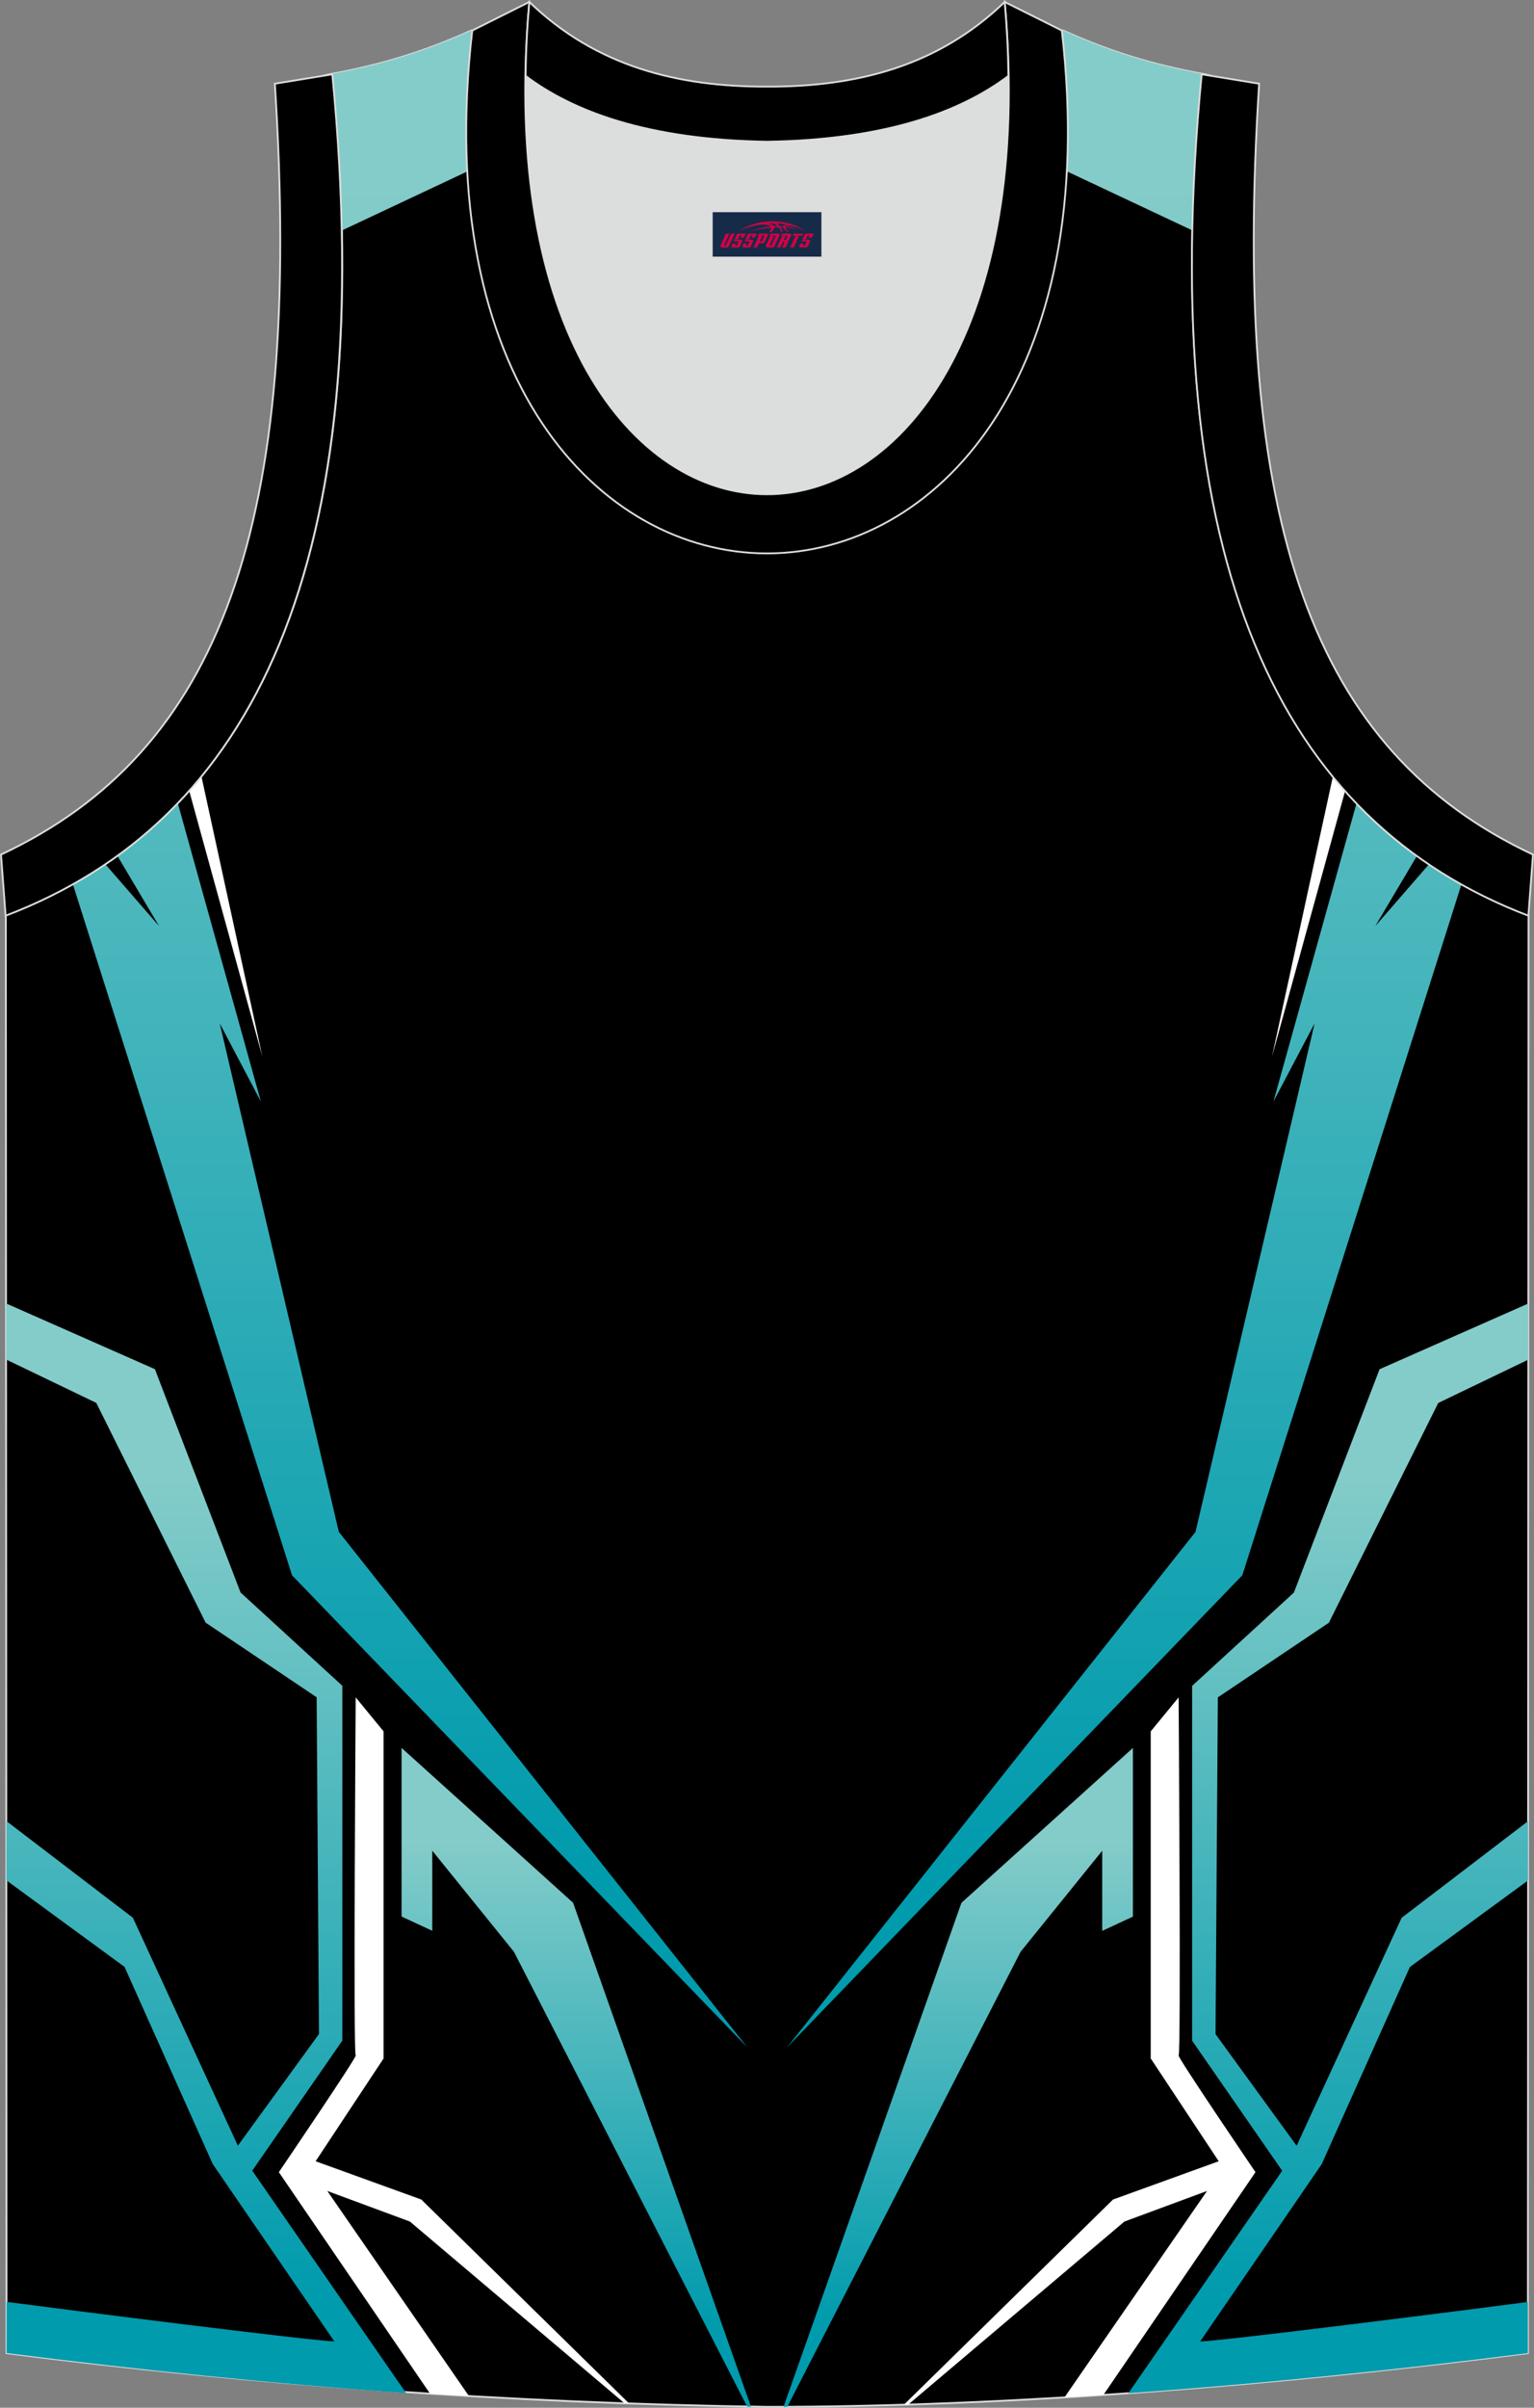 <?xml version="1.0" encoding="utf-8"?>
<!-- Generator: Adobe Illustrator 24.0.1, SVG Export Plug-In . SVG Version: 6.00 Build 0)  -->
<svg xmlns="http://www.w3.org/2000/svg" xmlns:xlink="http://www.w3.org/1999/xlink" version="1.1" id="图层_1" x="0px" y="0px" width="338.74px" height="531.5px" viewBox="0 0 338.72 531.46" enable-background="new 0 0 338.72 531.46" xml:space="preserve">
<rect x="0" y="0" width="338.72" height="531.46" fill="#808080" stroke="none"/>
<g>
	<path fill-rule="evenodd" clip-rule="evenodd" stroke="#DCDDDD" stroke-width="0.4" stroke-miterlimit="22.926" d="   M169.42,531.26c-0.02,0-0.03,0-0.05,0H169.42L169.42,531.26L169.42,531.26L169.42,531.26L169.42,531.26L169.42,531.26z    M169.37,531.26c-57.33-0.83-113.24-4.87-167.93-11.85L1.29,202.04c54.49-20.76,82.59-77.2,72.14-185.76l-0.02,0   C83.96,14.29,93,11.7,104.03,6.75c8.71,14.7,36.36,24.12,65.37,24.54c29-0.42,56.66-9.85,65.37-24.54   c11.05,4.96,20.07,7.55,30.62,9.53h-0.02c-10.47,108.56,17.65,165,72.14,185.76l-0.14,317.37   C283.09,526.34,224.03,531.26,169.37,531.26z"/>
	<g>
		<path fill-rule="evenodd" clip-rule="evenodd" fill="#FFFFFF" d="M235.05,529.17l31.47-45.56l-18.24,6.75l-47.73,40.39l-0.95,0.03    l46.16-45.28l23.34-8.45l-15.01-22.69v-72.2l6.16-7.5c0,0,0.55,79.02,0,79.02c-0.55,0,16.97,25.78,16.97,25.78l-33.58,49.17    C240.78,528.82,237.92,529,235.05,529.17z"/>
		<linearGradient id="SVGID_1_" gradientUnits="userSpaceOnUse" x1="211.587" y1="406.05" x2="211.587" y2="512.469">
			<stop offset="0" style="stop-color:#84CCC9"/>
			<stop offset="1" style="stop-color:#009BAD"/>
		</linearGradient>
		<polygon fill-rule="evenodd" clip-rule="evenodd" fill="url(#SVGID_1_)" points="173.84,531.25 225.36,430.81 243.38,408.51     243.38,426.2 250.16,423.05 250.16,385.82 212.29,420.01 173.01,531.25   "/>
		<path fill-rule="evenodd" clip-rule="evenodd" fill="#FFFFFF" d="M294.32,171.37l-13.45,61.85l16.16-58.69    C296.11,173.5,295.21,172.45,294.32,171.37z"/>
		<path fill-rule="evenodd" clip-rule="evenodd" fill="#FFFFFF" d="M103.54,528.87l-31.27-45.26l18.24,6.75l47.39,40.11l1,0.03    L93.03,485.5l-23.34-8.45l15.01-22.69v-72.2l-6.16-7.5c0,0-0.55,79.02,0,79.02c0.55,0-16.97,25.78-16.97,25.78l33.39,48.9    C97.82,528.53,100.68,528.71,103.54,528.87z"/>
		<linearGradient id="SVGID_2_" gradientUnits="userSpaceOnUse" x1="169.4" y1="39.477" x2="169.4" y2="413.042">
			<stop offset="0" style="stop-color:#84CCC9"/>
			<stop offset="1" style="stop-color:#009BAD"/>
		</linearGradient>
		<path fill-rule="evenodd" clip-rule="evenodd" fill="url(#SVGID_2_)" d="M165.04,451.95L64.48,347.71l-48.4-152.56    c2.46-1.38,4.84-2.85,7.16-4.42l11.88,13.68l-9.22-15.54c4.76-3.44,9.22-7.31,13.35-11.61l18.36,65.89l-9.09-17.26l26.29,112.23    L165.04,451.95L165.04,451.95z M312.9,188.87l-9.22,15.54l11.88-13.68c2.32,1.56,4.71,3.04,7.16,4.41l-48.4,152.56L173.76,451.95    l90.22-113.82l26.29-112.23l-9.09,17.26l18.36-65.89C303.68,181.57,308.13,185.43,312.9,188.87L312.9,188.87z M263.29,50.86    l-30-14.12l-25.22-11.8c12.4-4.27,22.14-10.51,26.7-18.2c11.05,4.96,20.07,7.55,30.62,9.53h-0.02    C264.19,28.45,263.51,39.97,263.29,50.86L263.29,50.86z M130.73,24.94l-25.21,11.8L75.51,50.86c-0.22-10.89-0.9-22.41-2.08-34.58    l-0.02,0C83.96,14.29,93,11.7,104.03,6.75C108.59,14.43,118.33,20.68,130.73,24.94z"/>
		<path fill-rule="evenodd" clip-rule="evenodd" fill="#FFFFFF" d="M44.48,171.37l13.45,61.85l-16.16-58.69    C42.69,173.5,43.59,172.45,44.48,171.37z"/>
		<linearGradient id="SVGID_3_" gradientUnits="userSpaceOnUse" x1="293.312" y1="325.511" x2="293.312" y2="506.474">
			<stop offset="0" style="stop-color:#84CCC9"/>
			<stop offset="1" style="stop-color:#009BAD"/>
		</linearGradient>
		<path fill-rule="evenodd" clip-rule="evenodd" fill="url(#SVGID_3_)" d="M337.46,300.11l-19.89,9.57l-24.14,48.5l-24.52,16.48    l-0.51,74.33l17.91,24.64l23.18-50.31l27.92-21.34l-0.01,13.09l-26.08,19.1l-19.48,43.53l-26.83,39.12    c4.22,0,58.76-6.92,72.35-8.71l0,11.3c-28.52,3.64-58.37,6.73-88.21,8.84l33.97-49.1l-19.89-28.71v-78.32l22.47-20.59l18.92-49.3    l32.84-14.51L337.46,300.11z"/>
		<g>
			
				<linearGradient id="SVGID_4_" gradientUnits="userSpaceOnUse" x1="-249.514" y1="406.036" x2="-249.514" y2="512.455" gradientTransform="matrix(-1 0 0 1 -122.272 0)">
				<stop offset="0" style="stop-color:#84CCC9"/>
				<stop offset="1" style="stop-color:#009BAD"/>
			</linearGradient>
			<polygon fill-rule="evenodd" clip-rule="evenodd" fill="url(#SVGID_4_)" points="164.99,531.23 113.47,430.8 95.45,408.5      95.45,426.18 88.67,423.04 88.67,385.81 126.54,419.99 165.82,531.24    "/>
			
				<linearGradient id="SVGID_5_" gradientUnits="userSpaceOnUse" x1="-167.789" y1="325.497" x2="-167.789" y2="506.459" gradientTransform="matrix(-1 0 0 1 -122.272 0)">
				<stop offset="0" style="stop-color:#84CCC9"/>
				<stop offset="1" style="stop-color:#009BAD"/>
			</linearGradient>
			<path fill-rule="evenodd" clip-rule="evenodd" fill="url(#SVGID_5_)" d="M1.37,300.09l19.89,9.57l24.14,48.5l24.52,16.48     l0.51,74.33l-17.91,24.64l-23.18-50.31L1.41,401.96l0.01,13.09l26.08,19.1l19.48,43.53l26.83,39.12     c-4.22,0-58.76-6.92-72.35-8.71l0,11.3c28.52,3.64,58.37,6.73,88.21,8.84l-33.97-49.1l19.89-28.71V372.1l-22.47-20.59     l-18.92-49.3L1.36,287.71L1.37,300.09z"/>
		</g>
	</g>
</g>
<path fill-rule="evenodd" clip-rule="evenodd" stroke="#DCDDDD" stroke-width="0.4" stroke-miterlimit="22.926" d="  M337.48,202.12c-54.49-20.76-82.59-77.19-72.14-185.72l12.69,2.07c-6.29,97.61,12,147.43,60.47,170.16L337.48,202.12z"/>
<g>
	<path fill-rule="evenodd" clip-rule="evenodd" fill="#DCDDDD" d="M169.37,31.29c26.44-0.42,42.89-6.7,53.24-14.49   c0.02-0.06,0.03-0.12,0.05-0.18c1.15,123.98-107.73,123.98-106.59,0c0.02,0.06,0.03,0.12,0.05,0.18   C126.49,24.59,142.94,30.88,169.37,31.29z"/>
	
		<path fill-rule="evenodd" clip-rule="evenodd" fill="none" stroke="#DCDDDD" stroke-width="0.4" stroke-miterlimit="22.926" d="   M169.36,31.29c26.43-0.42,42.89-6.7,53.24-14.48c0.02-0.06,0.03-0.12,0.05-0.18c1.15,123.98-107.73,123.98-106.59,0   c0.02,0.06,0.03,0.12,0.05,0.18C126.48,24.59,142.94,30.88,169.36,31.29z"/>
	<path fill-rule="evenodd" clip-rule="evenodd" stroke="#DCDDDD" stroke-width="0.4" stroke-miterlimit="22.926" d="   M116.88,0.43c-12.96,144.89,117.93,144.89,104.97,0l12.61,6.3c17.78,153.89-147.96,153.89-130.18,0L116.88,0.43z"/>
	<path fill-rule="evenodd" clip-rule="evenodd" stroke="#DCDDDD" stroke-width="0.4" stroke-miterlimit="22.926" d="   M116.88,0.43c14.81,14.29,32.9,18.74,52.48,18.69c19.59,0.05,37.67-4.39,52.48-18.69c0.5,5.62,0.77,11.01,0.82,16.18   c-0.02,0.06-0.03,0.13-0.05,0.19c-10.36,7.79-26.82,14.06-53.24,14.48c-26.44-0.42-42.89-6.7-53.25-14.48   c-0.02-0.06-0.03-0.13-0.05-0.19C116.11,11.44,116.38,6.06,116.88,0.43z"/>
	
</g>
<path fill-rule="evenodd" clip-rule="evenodd" stroke="#DCDDDD" stroke-width="0.4" stroke-miterlimit="22.926" d="M1.24,202.12  c54.49-20.76,82.59-77.19,72.14-185.72l-12.69,2.07c6.29,97.61-12,147.43-60.47,170.16L1.24,202.12z"/>
<g id="tag_logo">
	<rect y="46.83" fill="#162B48" width="24" height="9.818" x="157.37"/>
	<g>
		<path fill="#D30044" d="M173.33,50.02l0.005-0.011c0.131-0.311,1.085-0.262,2.351,0.071c0.715,0.24,1.44,0.54,2.193,0.9    c-0.218-0.147-0.447-0.289-0.682-0.42l0.011,0.005l-0.011-0.005c-1.478-0.845-3.218-1.418-5.1-1.62    c-1.282-0.115-1.658-0.082-2.411-0.055c-2.449,0.142-4.68,0.905-6.458,2.095c1.26-0.638,2.722-1.075,4.195-1.336    c1.467-0.18,2.476-0.033,2.771,0.344c-1.691,0.175-3.469,0.633-4.555,1.075c1.156-0.338,2.967-0.665,4.647-0.813    c0.016,0.251-0.115,0.567-0.415,0.96h0.475c0.376-0.382,0.584-0.725,0.595-1.004c0.333-0.022,0.66-0.033,0.971-0.033    C172.16,50.46,172.37,50.81,172.57,51.2h0.262c-0.125-0.344-0.295-0.687-0.518-1.036c0.207,0,0.393,0.005,0.567,0.011    c0.104,0.267,0.496,0.66,1.058,1.025h0.245c-0.442-0.365-0.753-0.753-0.835-1.004c1.047,0.065,1.696,0.224,2.885,0.513    C175.15,50.28,174.41,50.11,173.33,50.02z M170.89,49.93c-0.164-0.295-0.655-0.485-1.402-0.551    c0.464-0.033,0.922-0.055,1.364-0.055c0.311,0.147,0.589,0.344,0.84,0.589C171.43,49.91,171.16,49.92,170.89,49.93z M172.87,49.98c-0.224-0.016-0.458-0.027-0.715-0.044c-0.147-0.202-0.311-0.398-0.502-0.6c0.082,0,0.164,0.005,0.24,0.011    c0.72,0.033,1.429,0.125,2.138,0.273C173.36,49.58,172.98,49.74,172.87,49.98z"/>
		<path fill="#D30044" d="M160.29,51.56L159.12,54.11C158.94,54.48,159.21,54.62,159.69,54.62l0.873,0.005    c0.115,0,0.251-0.049,0.327-0.175l1.342-2.891H161.45L160.23,54.19H160.06c-0.147,0-0.185-0.033-0.147-0.125l1.156-2.504H160.29L160.29,51.56z M162.15,52.91h1.271c0.36,0,0.584,0.125,0.442,0.425L163.39,54.37C163.29,54.59,163.02,54.62,162.79,54.62H161.87c-0.267,0-0.442-0.136-0.349-0.333l0.235-0.513h0.742L162.32,54.15C162.3,54.2,162.34,54.21,162.4,54.21h0.18    c0.082,0,0.125-0.016,0.147-0.071l0.376-0.813c0.011-0.022,0.011-0.044-0.055-0.044H161.98L162.15,52.91L162.15,52.91z M162.97,52.84h-0.78l0.475-1.025c0.098-0.218,0.338-0.256,0.578-0.256H164.69L164.3,52.4L163.52,52.52l0.262-0.562H163.49c-0.082,0-0.12,0.016-0.147,0.071L162.97,52.84L162.97,52.84z M164.56,52.91L164.39,53.28h1.069c0.06,0,0.06,0.016,0.049,0.044    L165.13,54.14C165.11,54.19,165.07,54.21,164.99,54.21H164.81c-0.055,0-0.104-0.011-0.082-0.06l0.175-0.376H164.16L163.93,54.29C163.83,54.48,164.01,54.62,164.28,54.62h0.916c0.24,0,0.502-0.033,0.605-0.251l0.475-1.031c0.142-0.3-0.082-0.425-0.442-0.425H164.56L164.56,52.91z M165.37,52.84l0.371-0.818c0.022-0.055,0.06-0.071,0.147-0.071h0.295L165.92,52.51l0.791-0.115l0.387-0.845H165.65c-0.24,0-0.48,0.038-0.578,0.256L164.6,52.84L165.37,52.84L165.37,52.84z M167.77,53.3h0.278c0.087,0,0.153-0.022,0.202-0.115    l0.496-1.075c0.033-0.076-0.011-0.12-0.125-0.12H167.22l0.431-0.431h1.522c0.355,0,0.485,0.153,0.393,0.355l-0.676,1.445    c-0.06,0.125-0.175,0.333-0.644,0.327l-0.649-0.005L167.16,54.62H166.38l1.178-2.558h0.785L167.77,53.3L167.77,53.3z     M170.36,54.11c-0.022,0.049-0.06,0.076-0.142,0.076h-0.191c-0.082,0-0.109-0.027-0.082-0.076l0.944-2.051h-0.785l-0.987,2.138    c-0.125,0.273,0.115,0.415,0.453,0.415h0.72c0.327,0,0.649-0.071,0.769-0.322l1.085-2.384c0.093-0.202-0.06-0.355-0.415-0.355    h-1.533l-0.431,0.431h1.38c0.115,0,0.164,0.033,0.131,0.104L170.36,54.11L170.36,54.11z M173.08,52.98h0.278    c0.087,0,0.158-0.022,0.202-0.115l0.344-0.753c0.033-0.076-0.011-0.12-0.125-0.12h-1.402l0.425-0.431h1.527    c0.355,0,0.485,0.153,0.393,0.355l-0.529,1.124c-0.044,0.093-0.147,0.18-0.393,0.18c0.224,0.011,0.256,0.158,0.175,0.327    l-0.496,1.075h-0.785l0.54-1.167c0.022-0.055-0.005-0.087-0.104-0.087h-0.235L172.31,54.62h-0.785l1.178-2.558h0.785L173.08,52.98L173.08,52.98z M175.65,52.07L174.47,54.62h0.785l1.184-2.558H175.65L175.65,52.07z M177.16,52l0.202-0.431h-2.1l-0.295,0.431    H177.16L177.16,52z M177.14,52.91h1.271c0.36,0,0.584,0.125,0.442,0.425l-0.475,1.031c-0.104,0.218-0.371,0.251-0.605,0.251    h-0.916c-0.267,0-0.442-0.136-0.349-0.333l0.235-0.513h0.742L177.31,54.15c-0.022,0.049,0.022,0.06,0.082,0.06h0.18    c0.082,0,0.125-0.016,0.147-0.071l0.376-0.813c0.011-0.022,0.011-0.044-0.049-0.044h-1.069L177.14,52.91L177.14,52.91z     M177.95,52.84H177.17l0.475-1.025c0.098-0.218,0.338-0.256,0.578-0.256h1.451l-0.387,0.845l-0.791,0.115l0.262-0.562h-0.295    c-0.082,0-0.12,0.016-0.147,0.071L177.95,52.84z"/>
	</g>
</g>
</svg>